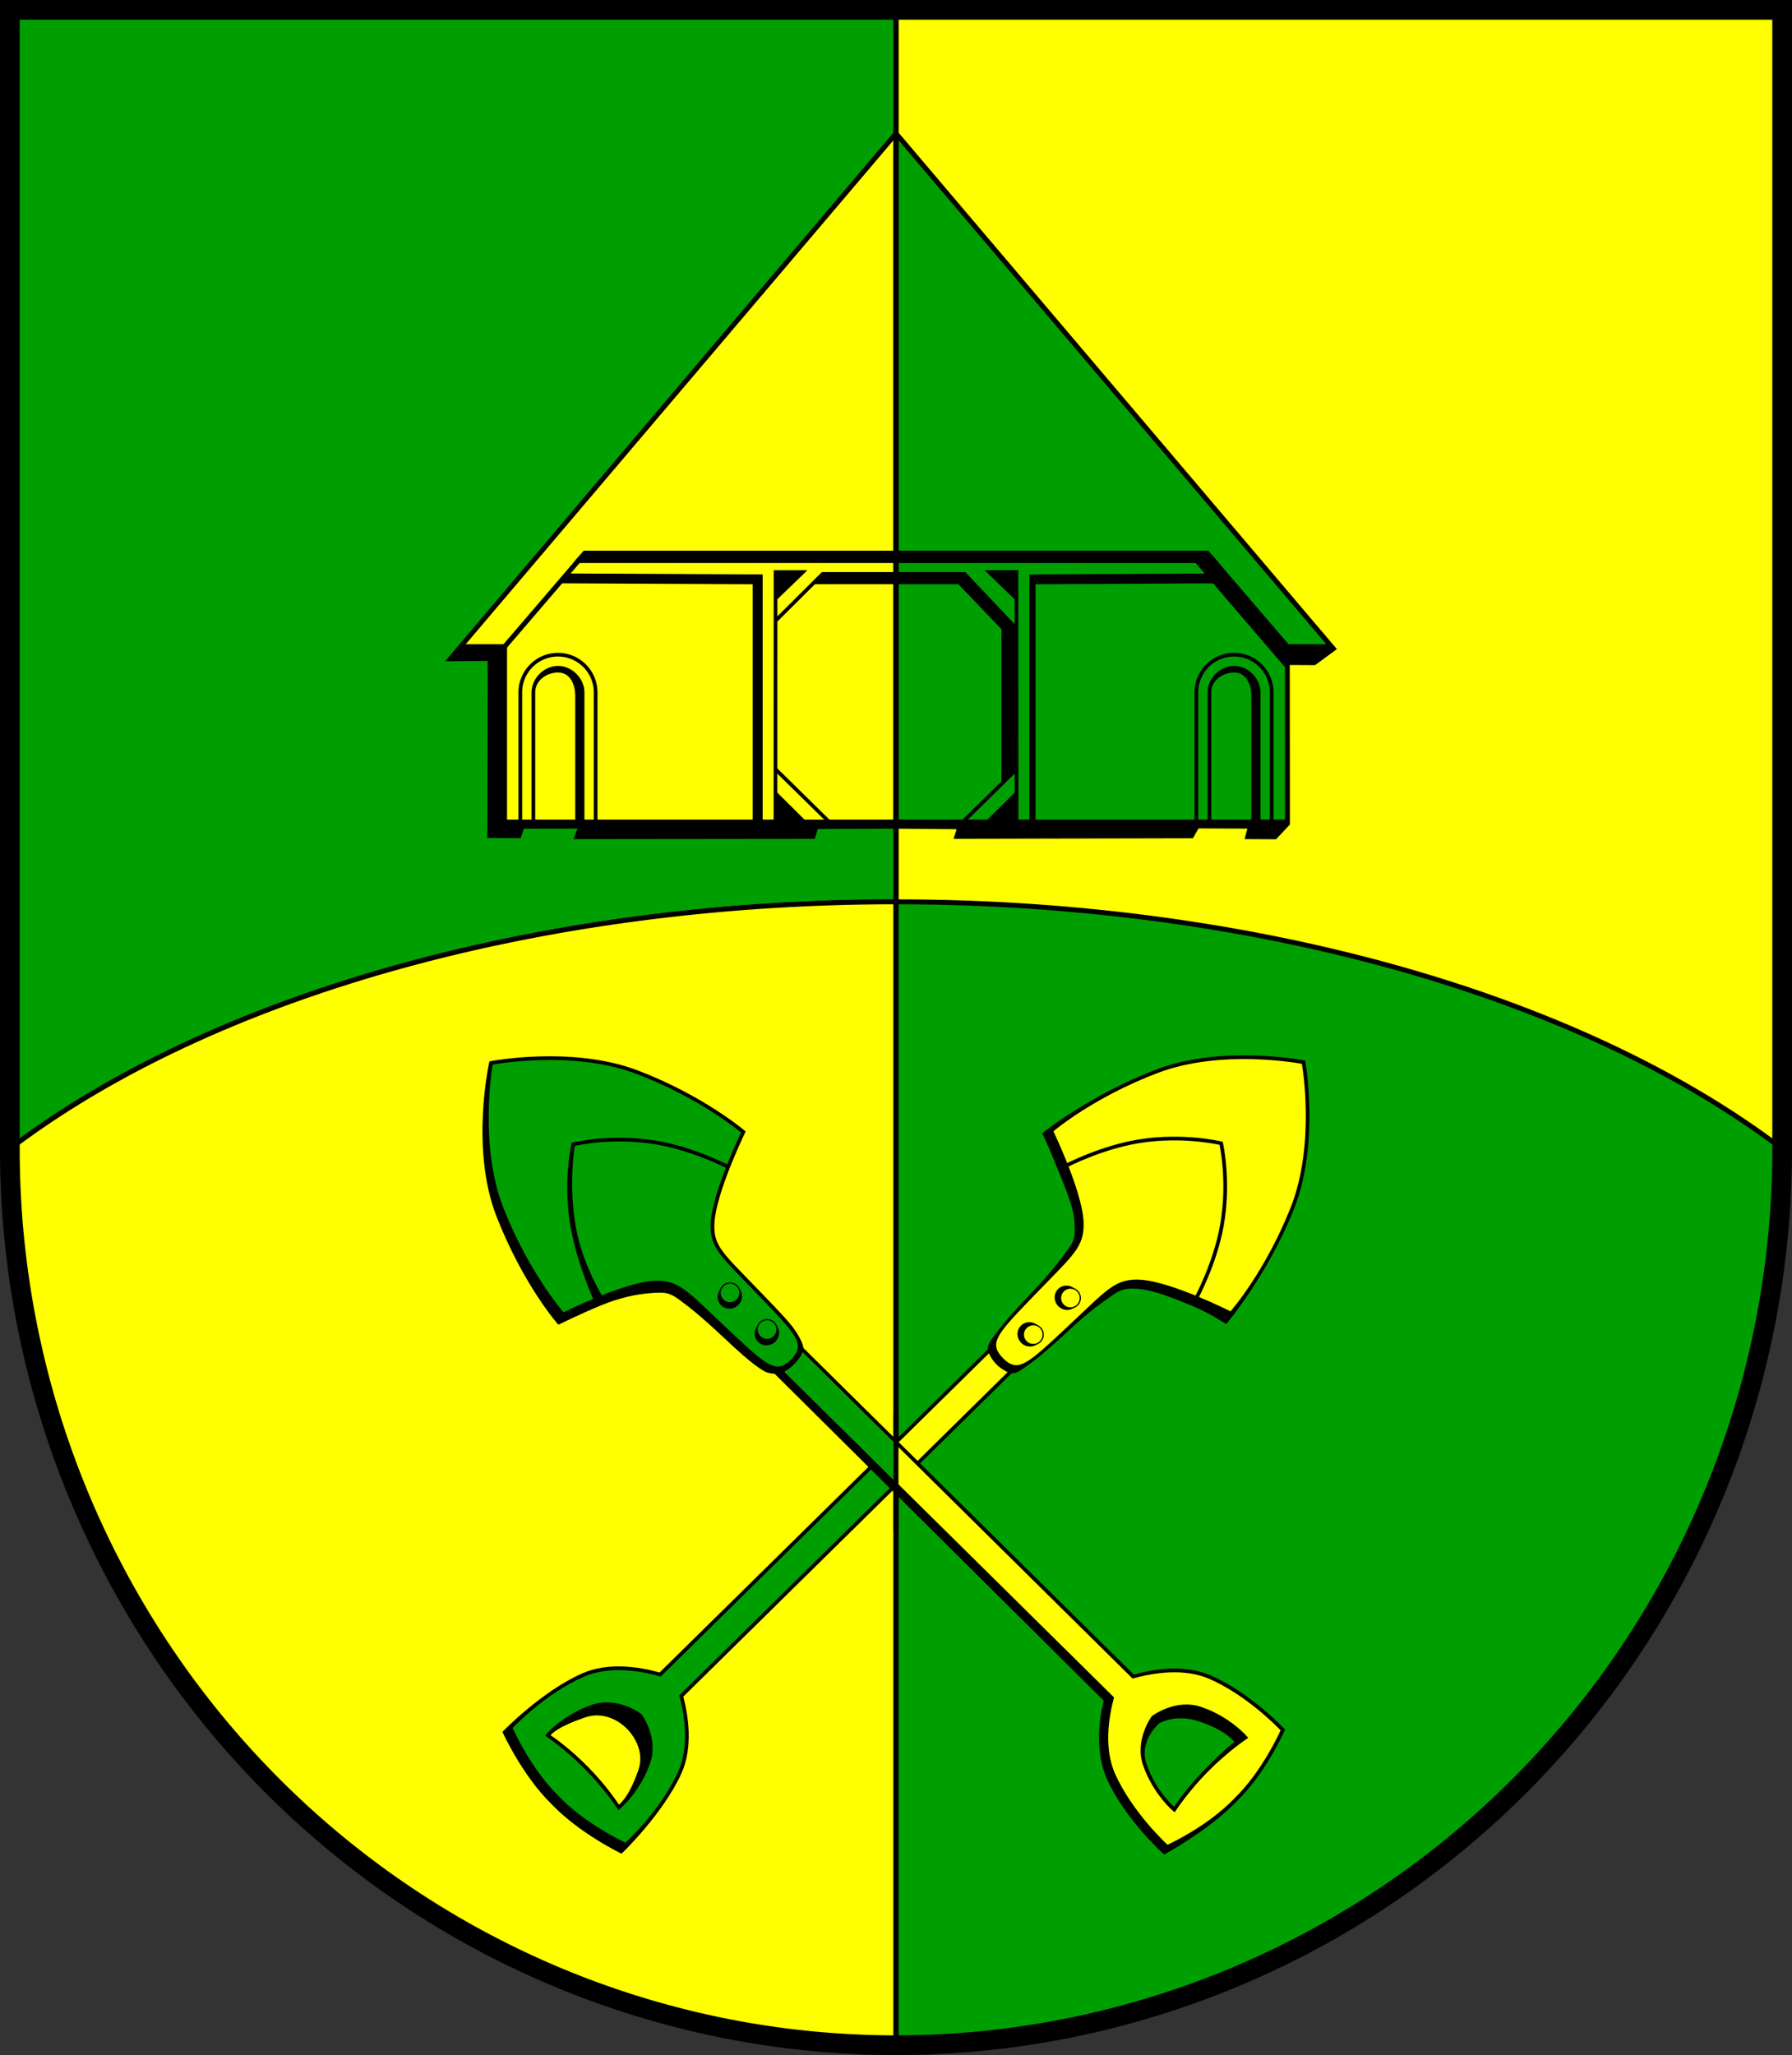 <?xml version="1.0" encoding="UTF-8" standalone="no"?>
<!-- Created with Inkscape (http://www.inkscape.org/) -->

<svg
   width="145.521mm"
   height="166.831mm"
   viewBox="0 0 145.521 166.831"
   version="1.1"
   id="svg5996"
   inkscape:version="1.2.2 (732a01da63, 2022-12-09)"
   sodipodi:docname="Wappen Börm2.svg"
   xmlns:inkscape="http://www.inkscape.org/namespaces/inkscape"
   xmlns:sodipodi="http://sodipodi.sourceforge.net/DTD/sodipodi-0.dtd"
   xmlns="http://www.w3.org/2000/svg"
   xmlns:svg="http://www.w3.org/2000/svg">
  <rect x="0" y="0" width="145.521" height="166.831" fill="#333333" stroke="none"/>
  <sodipodi:namedview
     id="namedview5998"
     pagecolor="#ffffff"
     bordercolor="#666666"
     borderopacity="1.0"
     inkscape:showpageshadow="2"
     inkscape:pageopacity="0.0"
     inkscape:pagecheckerboard="0"
     inkscape:deskcolor="#d1d1d1"
     inkscape:document-units="mm"
     showgrid="false"
     inkscape:zoom="0.84892098"
     inkscape:cx="318.63979"
     inkscape:cy="319.81775"
     inkscape:current-layer="layer1" />
  <defs
     id="defs5993" />
  <g
     inkscape:label="Ebene 1"
     inkscape:groupmode="layer"
     id="layer1"
     transform="translate(-576.612,-67.602)">
    <g
       id="g5900"
       transform="translate(545.821,3.275)">
      <path
         id="path4305"
         style="fill:#009f01;fill-opacity:1;stroke:none;stroke-width:1.6;stroke-dasharray:none"
         d="M 31.591,65.126 V 157.609 A 71.961,72.747 0 0 0 103.551,230.357 71.961,72.747 0 0 0 175.512,157.609 V 65.126 Z" />
      <path
         id="path4917"
         style="fill:#ffff00;fill-opacity:1;stroke:none;stroke-width:0.4;stroke-dasharray:none"
         d="m 103.723,65.126 -0.172,129.756 58.975,4.404 A 71.961,72.747 0 0 0 175.512,157.609 V 65.126 Z" />
      <path
         id="path4370"
         style="fill:#009f01;fill-opacity:1;stroke:#000000;stroke-width:0.4;stroke-dasharray:none"
         d="m 103.551,137.538 a 88.276,47.633 0 0 0 -71.96,20.052 v 0.02 a 71.961,72.747 0 0 0 71.96,72.748 71.961,72.747 0 0 0 71.961,-72.748 v -0.024 a 88.276,47.633 0 0 0 -71.961,-20.048 z" />
      <path
         id="path4375"
         style="fill:#ffff00;fill-opacity:1;stroke:#000000;stroke-width:0.4;stroke-dasharray:none"
         d="m 103.551,137.538 a 88.276,47.633 0 0 0 -71.96,20.052 v 0.02 A 71.961,72.747 0 0 0 103.551,230.357 Z" />
      <path
         id="path5008"
         style="fill:none;fill-opacity:1;stroke:#000000;stroke-width:1.6;stroke-dasharray:none"
         d="M 31.591,65.126 V 157.609 A 71.961,72.747 0 0 0 103.551,230.357 71.961,72.747 0 0 0 175.512,157.609 V 65.126 Z" />
      <g
         id="g2688"
         transform="translate(-0.675,0.299)">
        <path
           id="path930"
           style="fill:#ffff00;stroke:none;stroke-width:0.4;stroke-dasharray:none"
           d="M 104.227,74.861 68.854,116.527 h 3.587 v 14.237 h 31.786 31.786 v -14.237 h 3.587 z" />
        <path
           style="fill:#009f01;fill-opacity:1;stroke:none;stroke-width:0.4;stroke-dasharray:none"
           d="m 104.227,130.763 h 31.786 v -14.236 h 3.587 L 104.227,74.861 Z"
           id="path988" />
        <g
           id="g1231">
          <g
             id="path1059">
            <path
               style="color:#000000;fill:#ff00ff;stroke-width:0.4;-inkscape-stroke:none"
               d="m 72.441,116.527 6.257,-7.295"
               id="path1215" />
            <path
               style="color:#000000;fill:#000000;-inkscape-stroke:none"
               d="m 78.547,109.102 -6.258,7.295 0.303,0.26 6.258,-7.293 z"
               id="path1217" />
          </g>
          <g
             id="path1211">
            <path
               style="color:#000000;fill:#ff00ff;-inkscape-stroke:none"
               d="M 78.698,109.232 H 104.227"
               id="path1221" />
            <path
               style="color:#000000;fill:#000000;-inkscape-stroke:none"
               d="m 78.866,108.732 -0.863,1 h 26.223 v -1 z"
               id="path1223"
               sodipodi:nodetypes="ccccc" />
          </g>
        </g>
        <g
           id="g1245"
           transform="matrix(-1,0,0,1,208.453,4.9267695e-7)">
          <g
             id="g1237">
            <path
               style="color:#000000;fill:#ff00ff;stroke-width:0.4;-inkscape-stroke:none"
               d="m 72.441,116.527 6.257,-7.295"
               id="path1233" />
            <path
               style="color:#000000;fill:#000000;-inkscape-stroke:none"
               d="m 78.547,109.102 -6.258,7.295 0.303,1.847 7.462,-8.696 z"
               id="path1235"
               sodipodi:nodetypes="ccccc" />
          </g>
          <g
             id="g1243">
            <path
               style="color:#000000;fill:#ff00ff;-inkscape-stroke:none"
               d="M 78.698,109.232 H 104.227"
               id="path1239" />
            <path
               style="color:#000000;fill:#000000;-inkscape-stroke:none"
               d="m 78.866,108.732 -0.863,1 h 26.223 v -1 z"
               id="path1241"
               sodipodi:nodetypes="ccccc" />
          </g>
        </g>
        <g
           id="g1282">
          <path
             style="fill:none;stroke:#000000;stroke-width:0.8;stroke-dasharray:none"
             d="m 115.308,111.06 15.142,-0.079"
             id="path1276" />
          <path
             style="fill:none;stroke:#000000;stroke-width:0.5;stroke-dasharray:none"
             d="m 115.308,110.659 v 20.105"
             id="path1278"
             sodipodi:nodetypes="cc" />
        </g>
        <path
           style="color:#000000;fill:#000000;-inkscape-stroke:none"
           d="m 77.396,110.582 -0.446,0.799 16.194,0.08 0.004,-0.801 z"
           id="path1284"
           sodipodi:nodetypes="ccccc" />
        <path
           style="color:#000000;fill:#000000;-inkscape-stroke:none"
           d="m 92.586,110.658 v 20.105 h 0.811 V 110.658 Z"
           id="path1286"
           sodipodi:nodetypes="ccccc" />
        <g
           id="g1356">
          <path
             style="fill:#000000;stroke:none;stroke-width:0.3;stroke-dasharray:none"
             d="m 94.445,128.443 2.34,2.32 -2.346,2.2e-4 z"
             id="path1349" />
          <path
             style="fill:#000000;stroke:none;stroke-width:0.3;stroke-dasharray:none"
             d="m 94.445,110.47 h 2.218 l -2.218,2.141 z"
             id="path1347" />
          <path
             style="fill:none;stroke:#000000;stroke-width:0.3;stroke-dasharray:none"
             d="m 94.438,130.764 0.006,-20.293 h 2.218 l -2.218,2.141"
             id="path1341" />
          <path
             style="fill:none;stroke:#000000;stroke-width:0.3;stroke-dasharray:none"
             d="m 94.445,126.477 4.365,4.287"
             id="path1343" />
          <path
             style="fill:none;stroke:#000000;stroke-width:0.3;stroke-dasharray:none"
             d="m 94.445,128.443 2.34,2.32"
             id="path1345"
             sodipodi:nodetypes="cc" />
        </g>
        <g
           id="g1368"
           inkscape:transform-center-x="-7.6027118"
           inkscape:transform-center-y="-17.479025"
           transform="matrix(-1,0,0,1,208.453,0)">
          <path
             style="fill:#000000;stroke:none;stroke-width:0.3;stroke-dasharray:none"
             d="m 94.445,128.443 2.34,2.32 -2.346,2.2e-4 z"
             id="path1358" />
          <path
             style="fill:#000000;stroke:none;stroke-width:0.3;stroke-dasharray:none"
             d="m 94.445,110.47 h 2.218 l -2.218,2.141 z"
             id="path1360" />
          <path
             style="fill:none;stroke:#000000;stroke-width:0.3;stroke-dasharray:none"
             d="m 94.438,130.764 0.006,-20.293 h 2.218 l -2.218,2.141"
             id="path1362" />
          <path
             style="fill:none;stroke:#000000;stroke-width:0.3;stroke-dasharray:none"
             d="m 94.445,126.477 4.365,4.287"
             id="path1364" />
          <path
             style="fill:none;stroke:#000000;stroke-width:0.3;stroke-dasharray:none"
             d="m 94.445,128.443 2.34,2.32"
             id="path1366"
             sodipodi:nodetypes="cc" />
        </g>
        <path
           style="fill:none;stroke:#000000;stroke-width:0.3;stroke-dasharray:none"
           d="m 94.484,114.384 3.795,-3.775"
           id="path1372" />
        <path
           style="fill:#000000;stroke:none;stroke-width:0.05;stroke-dasharray:none"
           d="M 98.215,110.47 H 109.861 l 4.148,4.385 v 11.621 l -1.218,1.196 0.002,-12.562 -3.502,-3.657 h -11.862 z"
           id="path1376" />
        <g
           id="g1665">
          <path
             id="path1481"
             style="fill:none;stroke:#000000;stroke-width:0.3;stroke-dasharray:none"
             d="m 76.777,117.176 a 3.058,3.058 0 0 0 -3.058,3.058 v 10.53 h 6.115 v -10.53 a 3.058,3.058 0 0 0 -3.058,-3.058 z" />
          <path
             style="color:#000000;fill:#000000;-inkscape-stroke:none"
             d="m 76.777,118.086 c -1.137,-3.4e-4 -2.149,1.011 -2.148,2.148 v 10.527 h 0.301 v -10.527 c -2.81e-4,-0.955 0.906,-1.612 1.862,-1.611 0.955,3.3e-4 1.387,0.948 1.387,1.903 v 10.235 h 0.746 v -10.527 c 3.34e-4,-1.137 -1.01,-2.148 -2.146,-2.148 z"
             id="path1655"
             sodipodi:nodetypes="ccccccccccc" />
        </g>
        <g
           id="g1671"
           transform="translate(54.9)"
           inkscape:transform-center-x="-27.449998"
           inkscape:transform-center-y="-12.82071">
          <path
             id="path1667"
             style="fill:none;stroke:#000000;stroke-width:0.3;stroke-dasharray:none"
             d="m 76.777,117.176 a 3.058,3.058 0 0 0 -3.058,3.058 v 10.53 h 6.115 v -10.53 a 3.058,3.058 0 0 0 -3.058,-3.058 z" />
          <path
             style="color:#000000;fill:#000000;-inkscape-stroke:none"
             d="m 76.777,118.086 c -1.137,-3.4e-4 -2.149,1.011 -2.148,2.148 v 10.527 h 0.301 v -10.527 c -2.81e-4,-0.955 0.906,-1.612 1.862,-1.611 0.955,3.3e-4 1.387,0.948 1.387,1.903 v 10.235 h 0.746 v -10.527 c 3.34e-4,-1.137 -1.01,-2.148 -2.146,-2.148 z"
             id="path1669"
             sodipodi:nodetypes="ccccccccccc" />
        </g>
        <path
           style="color:#000000;fill:#000000;-inkscape-stroke:none"
           d="m 104.227,74.553 -0.152,0.18 -36.473,42.981 3.471,-0.028 -0.038,14.367 2.705,0.026 0.276,-0.778 4.345,-0.006 -0.334,0.854 19.608,-0.021 0.241,-0.799 6.24,-0.032 5.036,0.046 -0.252,0.78 19.436,-0.045 0.46,-0.8 3.963,0.017 -0.226,0.851 2.557,0.014 1.123,-1.198 -0.01,-12.95 2.056,0.011 1.772,-1.298 z m 0,0.617 34.941,41.156 h -3.355 v 14.238 H 104.227 72.641 v -14.238 h -3.355 z"
           id="path2421"
           sodipodi:nodetypes="ccccccccccccccccccccccccccccccccc" />
        <path
           style="fill:none;fill-opacity:1;stroke:#000000;stroke-width:0.4;stroke-dasharray:none"
           d="M 104.227,75.17 V 130.763"
           id="path2643" />
      </g>
      <g
         id="g4137"
         transform="rotate(45.454,243.34,-62.358)">
        <g
           id="path3752">
          <path
             style="color:#000000;fill:#009f01;stroke-width:0.3;-inkscape-stroke:none"
             d="m 319.014,196.378 v 38.759 c -1.374,0.781 -3.523,2.298 -4.361,4.498 -1.258,3.304 -1.101,7.197 -1.101,7.197 0,0 3.444,1.316 6.685,1.256 3.241,0.06 6.685,-1.256 6.685,-1.256 0,0 0.157,-3.893 -1.101,-7.197 -0.838,-2.2 -2.986,-3.716 -4.36,-4.497 v -38.759 z m 1.223,42.253 c 0,0 2.283,0.315 3.222,2.246 1.061,2.184 0.89,4.227 0.89,4.227 0,0 -1.803,-0.375 -4.111,-0.375 -2.308,0 -4.111,0.375 -4.111,0.375 0,0 -0.171,-2.042 0.89,-4.227 0.938,-1.931 3.222,-2.246 3.222,-2.246 z"
             id="path4120" />
          <path
             style="color:#000000;fill:#000000;-inkscape-stroke:none"
             d="m 318.865,196.229 v 0.148 38.682 c -1.391,0.799 -3.504,2.297 -4.352,4.521 -1.274,3.344 -1.167,7.856 -1.167,7.856 l 0.004,0.098 0.092,0.035 c 0,0 3.57,1.301 6.853,1.24 3.282,0.059 6.792,-1.198 6.792,-1.198 l 0.092,-0.035 0.004,-0.098 c 0,0 0.051,-4.553 -1.223,-7.897 -0.847,-2.223 -2.959,-3.72 -4.35,-4.52 v -38.832 z m 0.299,0.299 h 2.146 v 38.697 l 0.076,0.043 c 1.36,0.773 3.479,2.278 4.295,4.42 1.215,3.19 1.094,6.865 1.088,7.033 -0.155,0.058 -3.406,1.275 -6.529,1.217 h -0.002 -0.004 c -3.123,0.058 -6.374,-1.158 -6.529,-1.217 -0.006,-0.168 -0.127,-3.844 1.088,-7.033 0.816,-2.142 2.935,-3.647 4.295,-4.42 l 0.076,-0.043 z m 1.074,41.951 -0.021,0.004 c 0,0 -2.359,0.317 -3.336,2.328 -1.08,2.223 -0.904,4.305 -0.904,4.305 l 0.014,0.17 0.166,-0.035 c 0,0 1.79,-0.371 4.082,-0.371 2.292,0 4.08,0.371 4.08,0.371 l 0.166,0.035 0.014,-0.17 c 0,0 0.176,-2.082 -0.904,-4.305 -0.977,-2.012 -3.336,-2.328 -3.336,-2.328 z m -0.014,1.673 c 0.038,0.005 2.208,-0.1 3.1,1.735 0.981,2.018 0.883,2.835 0.869,3.053 -0.153,-0.031 -1.735,-0.361 -3.955,-0.361 -2.22,0 -3.804,0.33 -3.957,0.361 -0.014,-0.217 -0.042,-0.992 0.939,-3.011 0.892,-1.836 2.97,-1.772 3.004,-1.777 z"
             id="path4122"
             sodipodi:nodetypes="cccscccccccscccccccscscscscccccscccscccscccscscsc" />
        </g>
        <g
           id="path3754">
          <path
             style="color:#000000;fill:#ffff00;stroke-width:0.3;-inkscape-stroke:none"
             d="m 320.238,163.031 c 0,0 -5.545,3.808 -7.826,8.999 -2.281,5.191 -2.596,9.517 -2.596,9.517 0,0 5.132,1.742 7.006,3.405 1.503,1.334 1.292,2.376 1.41,6.78 0.118,4.405 0.079,5.686 2.006,5.702 1.927,-0.016 1.888,-1.297 2.006,-5.702 0.118,-4.405 -0.092,-5.447 1.41,-6.78 1.874,-1.663 7.006,-3.405 7.006,-3.405 0,0 -0.315,-4.326 -2.596,-9.517 -2.281,-5.191 -7.826,-8.999 -7.826,-8.999 z"
             id="path4039" />
          <path
             style="color:#000000;fill:#000000;-inkscape-stroke:none"
             d="m 320.238,162.85 -0.086,0.059 c 0,0 -5.573,3.814 -7.879,9.062 -2.291,5.215 -2.802,10.123 -2.802,10.123 l -0.008,0.115 0.109,0.037 c 0,0 1.201,0.414 2.713,1.055 1.512,0.641 3.198,1.254 4.103,2.057 0.734,0.652 1.099,0.929 1.245,1.884 0.146,0.955 0.389,2.291 0.448,4.496 0.059,2.201 0.178,3.598 0.33,4.533 0.087,0.532 0.082,1.063 0.462,1.376 0.288,0.237 0.864,0.39 1.362,0.39 h 0.002 c 0.498,0 1.074,-0.153 1.362,-0.39 0.338,-0.278 0.348,-0.747 0.462,-1.376 0.169,-0.932 0.271,-2.332 0.33,-4.533 0.059,-2.205 0.275,-3.274 0.421,-4.228 0.146,-0.955 0.361,-1.32 1.095,-1.971 0.906,-0.804 2.507,-1.512 4.019,-2.153 1.512,-0.641 2.946,-0.929 2.946,-0.929 l 0.109,-0.037 -0.008,-0.115 c 0,0 -0.483,-5.119 -2.775,-10.333 -2.306,-5.248 -7.879,-9.062 -7.879,-9.062 z m 0,0.375 c 0.151,0.105 5.463,3.805 7.688,8.867 2.227,5.068 2.554,9.198 2.566,9.359 -0.102,0.035 -1.233,0.419 -2.691,1.037 -1.523,0.646 -3.278,1.494 -4.246,2.354 -0.768,0.682 -1.12,1.327 -1.273,2.328 -0.153,1.001 -0.129,2.361 -0.188,4.561 -0.059,2.203 -0.085,3.625 -0.32,4.459 -0.117,0.417 -0.279,0.679 -0.514,0.846 -0.234,0.166 -0.558,0.248 -1.021,0.252 -0.465,-0.004 -0.789,-0.085 -1.023,-0.252 -0.235,-0.167 -0.396,-0.429 -0.514,-0.846 -0.235,-0.834 -0.259,-2.256 -0.318,-4.459 -0.059,-2.2 -0.036,-3.56 -0.189,-4.561 -0.153,-1.001 -0.503,-1.646 -1.271,-2.328 -0.968,-0.86 -2.725,-1.708 -4.248,-2.354 -1.458,-0.619 -2.589,-1.002 -2.691,-1.037 0.012,-0.161 0.339,-4.291 2.566,-9.359 2.225,-5.063 7.541,-8.764 7.689,-8.867 z"
             id="path4041"
             sodipodi:nodetypes="ccscccsssssssssssssscccscccscsssssscsssssscsc" />
        </g>
        <path
           style="fill:none;fill-opacity:1;stroke:#000000;stroke-width:0.3;stroke-dasharray:none"
           d="m 327.772,182.664 c 0,0 -0.922,-3.039 -2.737,-5.599 -2.115,-2.984 -4.798,-4.641 -4.798,-4.641 0,0 -2.682,1.656 -4.798,4.641 -1.815,2.561 -2.737,5.599 -2.737,5.599"
           id="path3756"
           sodipodi:nodetypes="cscsc" />
        <g
           id="g3762"
           transform="translate(34.564,15.154)">
          <ellipse
             style="fill:#000000;fill-opacity:1;stroke:none;stroke-width:0.3;stroke-dasharray:none"
             id="ellipse3758"
             cx="285.817"
             cy="175"
             rx="1.001"
             ry="0.973" />
          <ellipse
             style="fill:#ffff00;fill-opacity:1;stroke:#000000;stroke-width:0.1;stroke-dasharray:none"
             id="ellipse3760"
             cx="286.039"
             cy="174.805"
             rx="0.806"
             ry="0.806" />
        </g>
        <g
           id="g3768"
           transform="translate(34.564,19.387)">
          <ellipse
             style="fill:#000000;fill-opacity:1;stroke:none;stroke-width:0.3;stroke-dasharray:none"
             id="ellipse3764"
             cx="285.817"
             cy="175"
             rx="1.001"
             ry="0.973" />
          <ellipse
             style="fill:#ffff00;fill-opacity:1;stroke:#000000;stroke-width:0.1;stroke-dasharray:none"
             id="ellipse3766"
             cx="286.039"
             cy="174.805"
             rx="0.806"
             ry="0.806" />
        </g>
      </g>
      <path
         style="fill:none;fill-opacity:1;stroke:#000000;stroke-width:0.4;stroke-dasharray:none"
         d="M 103.552,137.538 V 65.126"
         id="path5097" />
      <path
         style="fill:none;fill-opacity:1;stroke:#000000;stroke-width:0.4;stroke-dasharray:none"
         d="m 103.552,179.115 -2.6e-4,9.483"
         id="path5187" />
      <path
         style="fill:#ffff00;fill-opacity:1;stroke:none;stroke-width:0.05;stroke-dasharray:none"
         d="m 103.738,184.464 -2.6e-4,-3.024 7.365,-7.25 c 0,0 0.151,0.434 0.602,0.897 0.356,0.366 0.904,0.633 0.904,0.633 z"
         id="path5232"
         sodipodi:nodetypes="cccscc" />
      <g
         id="g3952"
         transform="rotate(-45.344,193.542,438.151)">
        <g
           id="rect2806">
          <path
             style="color:#000000;fill:#ffff00;stroke-width:0.3;-inkscape-stroke:none"
             d="m 310.483,181.996 v 38.759 c -1.374,0.781 -3.523,2.298 -4.361,4.498 -1.258,3.304 -1.101,7.197 -1.101,7.197 0,0 3.444,1.316 6.685,1.256 3.241,0.06 6.685,-1.256 6.685,-1.256 0,0 0.157,-3.893 -1.101,-7.197 -0.838,-2.2 -2.986,-3.716 -4.36,-4.497 v -38.759 z m 1.223,42.253 c 0,0 2.283,0.315 3.222,2.246 1.061,2.184 0.89,4.227 0.89,4.227 0,0 -1.803,-0.375 -4.111,-0.375 -2.308,0 -4.111,0.375 -4.111,0.375 0,0 -0.171,-2.042 0.89,-4.227 0.938,-1.931 3.222,-2.246 3.222,-2.246 z"
             id="path3935" />
          <path
             style="color:#000000;fill:#000000;-inkscape-stroke:none"
             d="m 309.951,181.885 v 0.15 l -0.096,38.399 c -1.391,0.799 -3.516,2.482 -4.363,4.706 -1.274,3.344 -1.079,7.454 -1.079,7.454 l 0.004,0.1 0.092,0.035 c 0,0 3.917,1.187 7.201,1.127 3.282,0.059 6.736,-1.266 6.736,-1.266 l 0.092,-0.035 0.004,-0.1 c 0,0 0.165,-3.912 -1.109,-7.256 -0.847,-2.223 -2.961,-3.72 -4.352,-4.52 V 181.846 Z m 0.682,0.261 h 2.146 v 38.695 l 0.076,0.043 c 1.36,0.773 3.479,2.28 4.295,4.422 1.216,3.191 1.094,6.868 1.088,7.033 -0.156,0.059 -3.406,1.273 -6.529,1.215 h -0.002 -0.004 c -3.122,0.058 -6.369,-1.155 -6.527,-1.215 -0.006,-0.165 -0.13,-3.842 1.086,-7.033 0.816,-2.142 2.935,-3.649 4.295,-4.422 l 0.076,-0.043 z m 1.074,41.951 -0.021,0.002 c 0,0 -2.359,0.319 -3.336,2.33 -1.08,2.223 -0.904,4.305 -0.904,4.305 l 0.014,0.168 0.166,-0.035 c 0,0 1.79,-0.371 4.082,-0.371 2.292,0 4.08,0.371 4.08,0.371 l 0.166,0.035 0.014,-0.168 c 0,0 0.176,-2.082 -0.904,-4.305 -0.977,-2.012 -3.336,-2.33 -3.336,-2.33 z m 0,0.833 c 0.038,0.005 1.513,0.379 2.405,2.214 0.98,2.017 0.828,2.97 0.814,3.19 -0.153,-0.031 -0.998,-0.139 -3.218,-0.139 -2.22,0 -3.804,0.33 -3.957,0.361 -0.014,-0.22 -0.111,-1.979 0.869,-3.996 0.892,-1.836 3.053,-1.625 3.088,-1.63 z"
             id="path3937"
             sodipodi:nodetypes="cccscccccccscccccccscscscscccccscccscccscccscscsc" />
        </g>
        <g
           id="path2744">
          <path
             style="color:#000000;fill:#009f01;stroke-width:0.3;-inkscape-stroke:none"
             d="m 311.706,148.649 c 0,0 -5.545,3.808 -7.826,8.999 -2.281,5.191 -2.596,9.517 -2.596,9.517 0,0 5.132,1.742 7.006,3.405 1.503,1.334 1.292,2.376 1.41,6.78 0.118,4.405 0.079,5.686 2.006,5.702 1.927,-0.016 1.888,-1.297 2.006,-5.702 0.118,-4.405 -0.092,-5.447 1.41,-6.78 1.874,-1.663 7.006,-3.405 7.006,-3.405 0,0 -0.315,-4.326 -2.596,-9.517 -2.281,-5.191 -7.826,-8.999 -7.826,-8.999 z"
             id="path3783" />
          <path
             style="color:#000000;fill:#000000;-inkscape-stroke:none"
             d="m 311.707,148.467 -0.086,0.059 c 0,0 -6.077,3.814 -8.476,9.233 -2.409,5.441 -2.698,9.604 -2.698,9.604 l -0.008,0.117 0.109,0.037 c 0,0 1.912,0.67 3.424,1.311 1.512,0.641 2.716,1.427 3.622,2.231 0.734,0.652 1.029,0.929 1.176,1.884 0.146,0.955 0.291,2.249 0.35,4.454 0.059,2.201 0.131,3.717 0.388,4.629 0.128,0.456 0.497,0.83 0.801,1.046 0.304,0.216 0.836,0.298 1.334,0.298 h 0.002 c 0.498,0 0.996,-0.075 1.3,-0.291 0.304,-0.216 0.459,-0.735 0.587,-1.191 0.257,-0.912 0.271,-2.332 0.33,-4.533 0.059,-2.205 0.039,-3.569 0.186,-4.523 0.146,-0.955 0.442,-1.497 1.176,-2.148 0.906,-0.804 2.652,-1.66 4.164,-2.301 1.512,-0.641 2.789,-1.074 2.789,-1.074 l 0.109,-0.037 -0.008,-0.117 c 0,0 -0.316,-4.352 -2.607,-9.566 -2.306,-5.248 -7.879,-9.062 -7.879,-9.062 z m 0,0.377 c 0.151,0.105 5.463,3.803 7.688,8.865 2.226,5.067 2.554,9.196 2.566,9.359 -0.102,0.035 -1.233,0.421 -2.691,1.039 -1.523,0.646 -3.278,1.492 -4.246,2.352 -0.768,0.682 -1.12,1.327 -1.273,2.328 -0.153,1.001 -0.129,2.361 -0.188,4.561 -0.059,2.203 -0.085,3.627 -0.32,4.461 -0.117,0.417 -0.279,0.679 -0.514,0.846 -0.234,0.166 -0.558,0.246 -1.021,0.25 -0.465,-0.004 -0.789,-0.083 -1.023,-0.25 -0.235,-0.167 -0.396,-0.429 -0.514,-0.846 -0.235,-0.834 -0.259,-2.258 -0.318,-4.461 -0.059,-2.2 -0.034,-3.56 -0.188,-4.561 -0.153,-1.001 -0.505,-1.646 -1.273,-2.328 -0.968,-0.86 -2.725,-1.706 -4.248,-2.352 -1.459,-0.619 -2.59,-1.005 -2.691,-1.039 0.013,-0.164 0.34,-4.293 2.566,-9.359 2.225,-5.063 7.541,-8.762 7.689,-8.865 z"
             id="path3785"
             sodipodi:nodetypes="ccscccsssssssssssssscccscccscsssssscsssssscsc" />
        </g>
        <path
           style="color:#000000;fill:#000000;-inkscape-stroke:none"
           d="m 311.707,157.865 -0.08,0.049 c 0,0 -2.705,1.67 -4.84,4.682 -1.834,2.587 -2.935,5.593 -2.935,5.593 l 0.72,0.294 c 0,0 0.702,-3.022 2.499,-5.557 2.045,-2.884 4.511,-4.62 4.636,-4.698 0.127,0.08 2.63,1.658 4.674,4.541 1.797,2.535 2.717,5.557 2.717,5.557 l 0.287,-0.088 c 0,0 -0.924,-3.056 -2.758,-5.643 -2.135,-3.012 -4.842,-4.682 -4.842,-4.682 z"
           id="path2828"
           sodipodi:nodetypes="ccsccscsccscc" />
        <g
           id="g2836"
           transform="translate(26.033,0.772)">
          <ellipse
             style="fill:#000000;fill-opacity:1;stroke:none;stroke-width:0.3;stroke-dasharray:none"
             id="path2830"
             cx="285.817"
             cy="175"
             rx="1.001"
             ry="0.973" />
          <ellipse
             style="fill:#009f01;fill-opacity:1;stroke:#000000;stroke-width:0.1;stroke-dasharray:none"
             id="path2832"
             cx="286.039"
             cy="174.805"
             rx="0.806"
             ry="0.806" />
        </g>
        <g
           id="g2842"
           transform="translate(26.033,5.005)">
          <ellipse
             style="fill:#000000;fill-opacity:1;stroke:none;stroke-width:0.3;stroke-dasharray:none"
             id="ellipse2838"
             cx="285.817"
             cy="175"
             rx="1.001"
             ry="0.973" />
          <ellipse
             style="fill:#009f01;fill-opacity:1;stroke:#000000;stroke-width:0.1;stroke-dasharray:none"
             id="ellipse2840"
             cx="286.039"
             cy="174.805"
             rx="0.806"
             ry="0.806" />
        </g>
      </g>
      <path
         style="fill:#009f01;fill-opacity:1;stroke:none;stroke-width:0.05;stroke-dasharray:none"
         d="m 103.554,181.609 -7.581,-7.486 c 0,0 -0.107,0.317 -0.604,0.874 -0.347,0.388 -0.864,0.692 -0.864,0.692 l 9.042,8.969 0.004,-1.579 z"
         id="path5434"
         sodipodi:nodetypes="ccscccc" />
      <path
         style="fill:none;fill-opacity:1;stroke:#000000;stroke-width:0.4;stroke-dasharray:none"
         d="M 103.551,65.126 V 230.557"
         id="path5638"
         sodipodi:nodetypes="cc" />
    </g>
  </g>
</svg>
